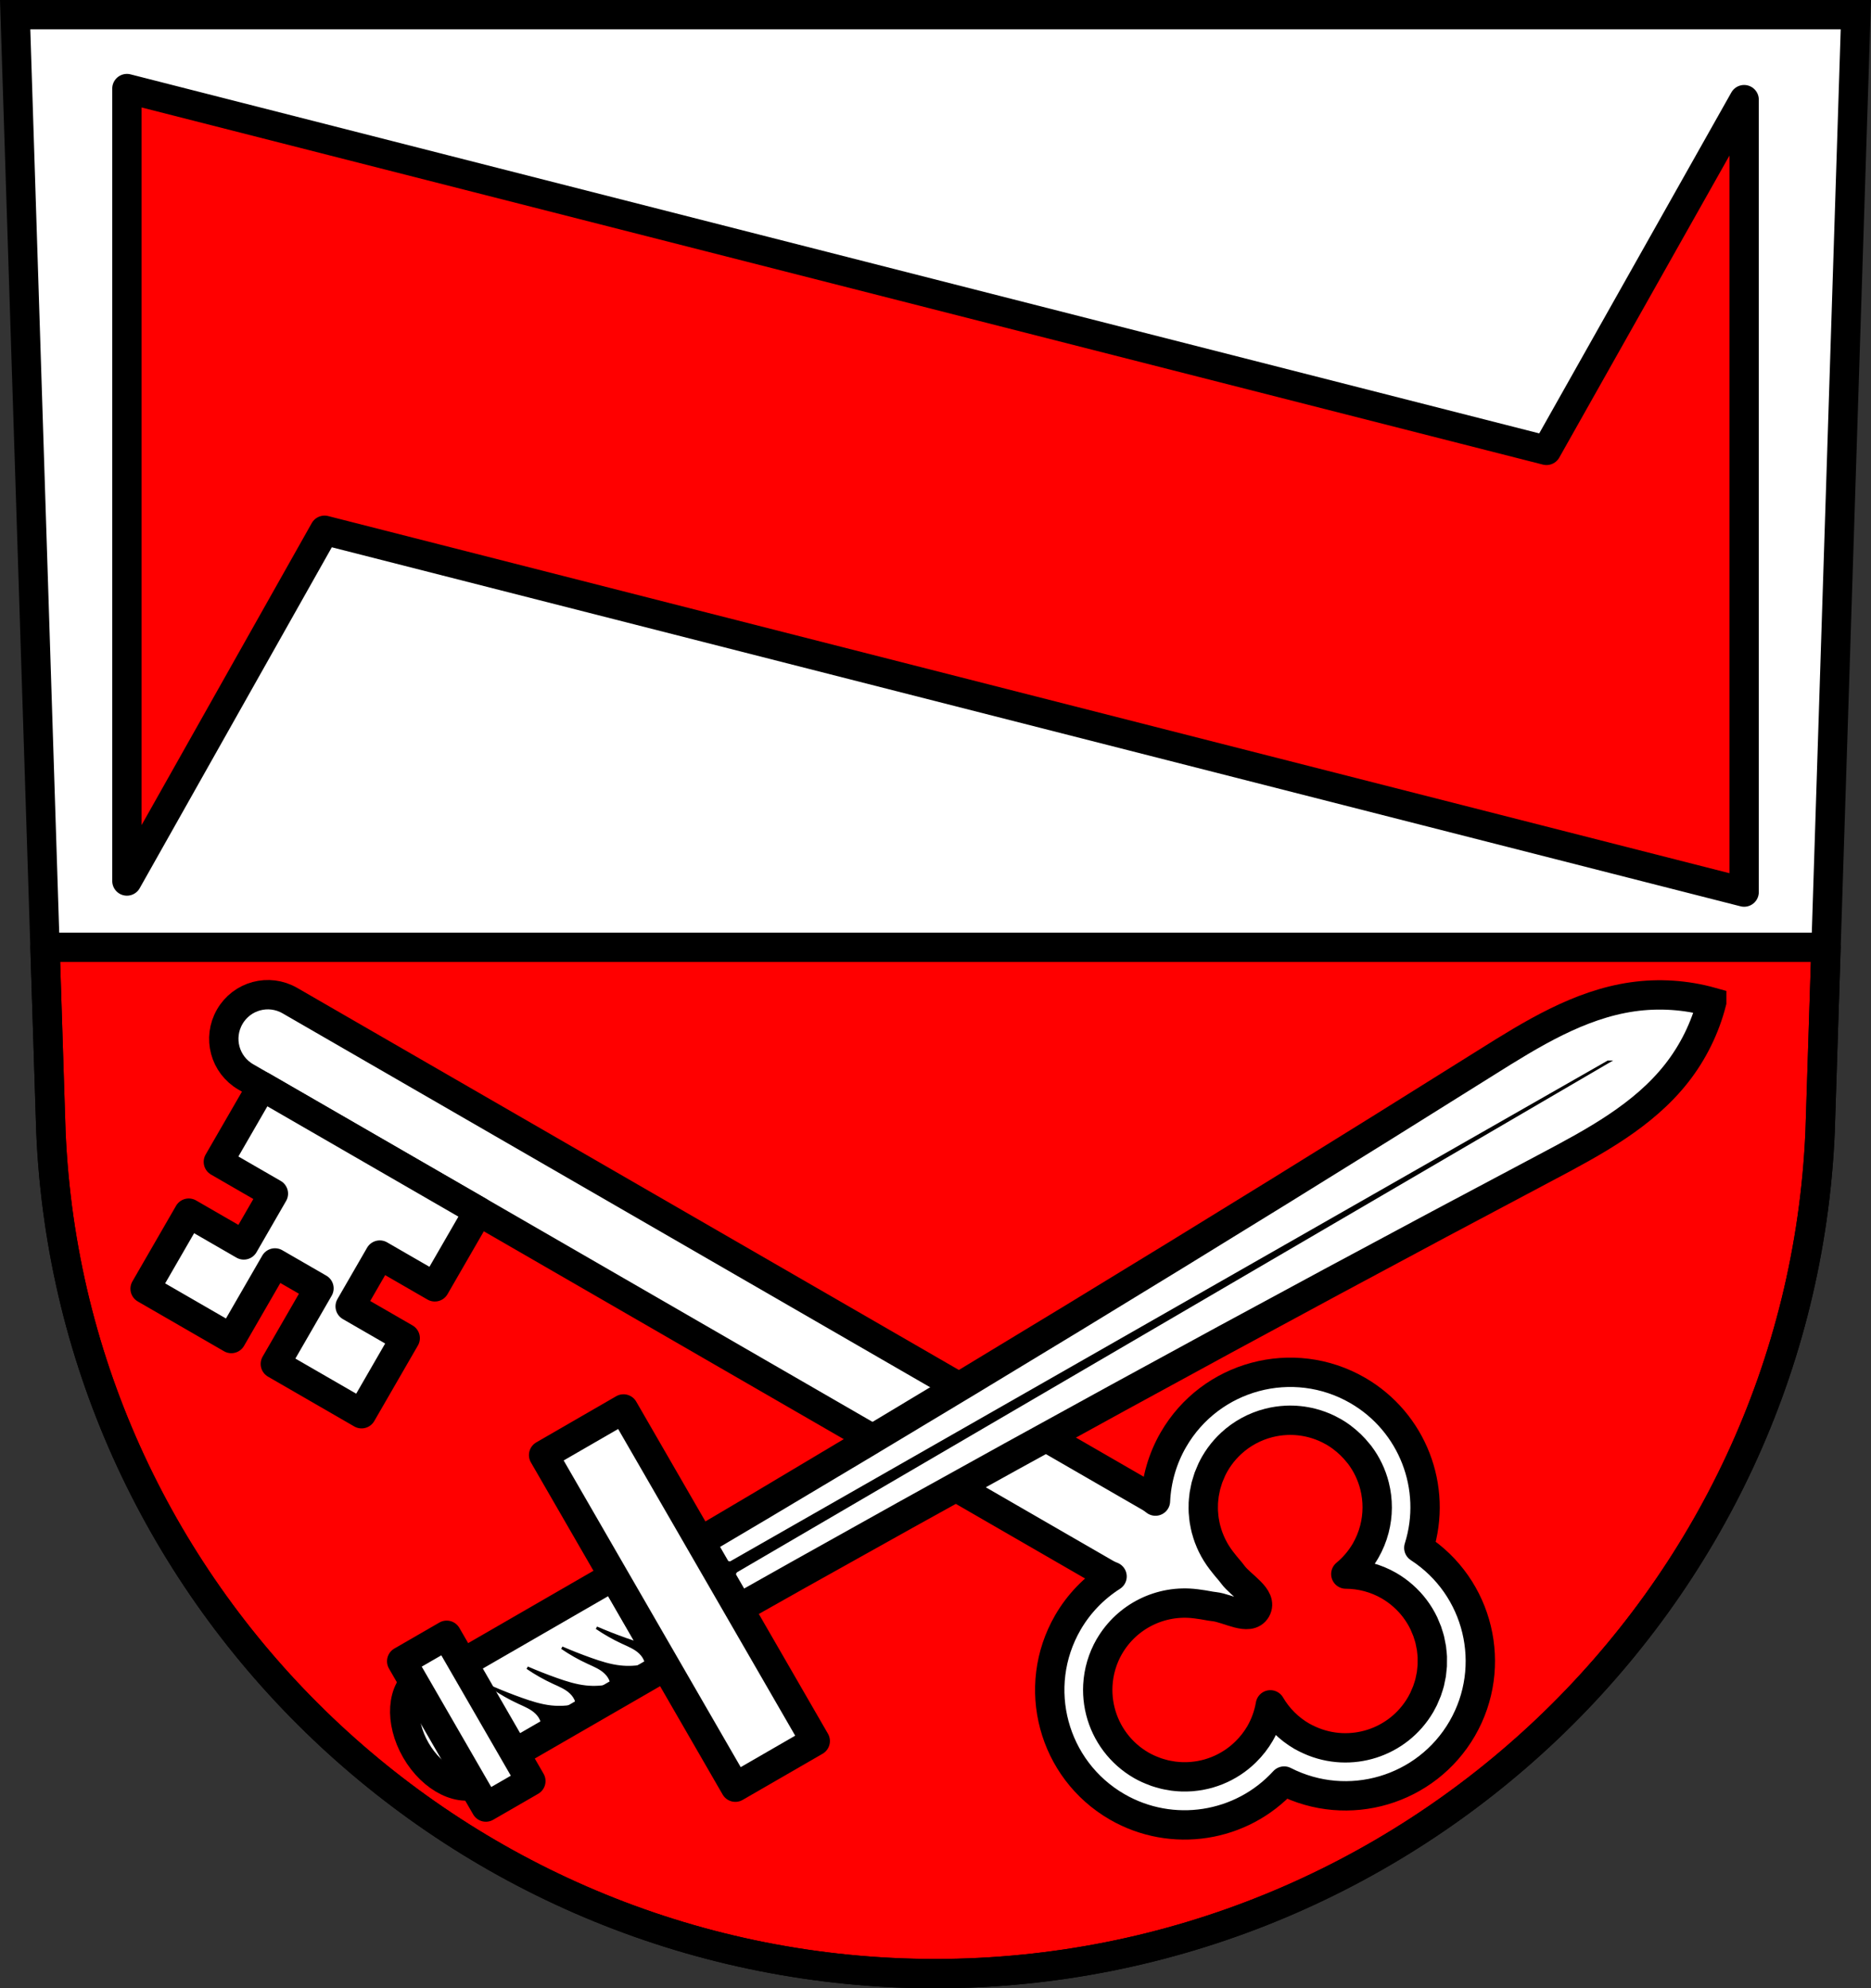 <svg xmlns="http://www.w3.org/2000/svg" width="701.33" height="745.22" viewBox="0 0 701.332 745.223"><rect x="0" y="0" width="701.332" height="745.223" fill="#333333" stroke="none"/><g transform="translate(39.36-141.19)"><path d="m-33.678 146.69l13.398 418.59c7.415 176.08 153.92 315.53 331.59 315.63 177.51-.216 324.07-139.72 331.59-315.63l13.398-418.59h-344.98z" fill="#fff" fill-rule="evenodd"/><g stroke="#000"><g stroke-width="11"><path d="m16.867 355.04l2.209 69.05c7.415 176.08 153.92 315.53 331.59 315.63 177.51-.216 324.07-139.72 331.59-315.63l2.211-69.05h-667.6z" transform="translate(-39.36 141.19)" fill="#f00" stroke-linejoin="round" stroke-linecap="round"/><path d="m-33.678 146.69l13.398 418.59c7.415 176.08 153.92 315.53 331.59 315.63 177.51-.216 324.07-139.72 331.59-315.63l13.398-418.59h-344.98z" fill="none" fill-rule="evenodd"/><g stroke-linejoin="round" stroke-linecap="round"><path d="m8.213 174.39v146.68 150.32l74.08-131.45 532.12 135.6v-146.68-150.32l-74.08 131.45-532.12-135.6" fill="#f00"/><g transform="matrix(.5-.866.866.5-1274.43 1237.99)" fill="#fff"><path transform="translate(-39.36 141.19)" d="m1319.82 645.13c-9.149 0-16.514 7.366-16.514 16.516v372.22c0 .883.087 1.742.219 2.586-7.098-3.688-15.05-5.707-23.25-5.717-27.937 0-50.583 22.648-50.584 50.584.03 23.71 16.524 44.22 39.676 49.33 1.383 26.866 23.552 47.95 50.45 47.984 26.909-.014 49.1-21.09 50.49-47.965 23.14-5.129 39.623-25.643 39.641-49.35 0-27.937-22.649-50.584-50.586-50.584-8.197 0-16.15 2.01-23.24 5.682.129-.833.215-1.68.215-2.551v-372.22c0-9.149-7.366-16.516-16.516-16.516zm-39.563 403.57h.016c13.13.014 24.966 7.895 30.05 20 .023.049.046.098.068.147 1.646 3.953 1.579 4.353 2.508 6.473 2.103 4.798 1.687 14.11 6.926 14.11 5.239 0 4.829-9.307 6.926-14.11.925-2.117.849-2.516 2.488-6.469.392-.939.827-1.859 1.305-2.758.032-.067.065-.134.098-.201.486-.9 1.015-1.776 1.584-2.627.032-.054.067-.108.1-.162.57-.84 1.178-1.654 1.824-2.438.044-.058.088-.116.133-.174.612-.73 1.256-1.432 1.93-2.105.095-.103.191-.206.287-.309.658-.639 1.343-1.251 2.053-1.832.128-.114.257-.228.387-.34.699-.553 1.42-1.077 2.162-1.57.16-.117.321-.232.482-.346.713-.455 1.443-.881 2.189-1.279.211-.124.425-.246.639-.365.718-.361 1.45-.695 2.193-1 .26-.121.522-.238.785-.352.661-.25 1.33-.479 2.01-.686.368-.129.739-.252 1.111-.367.646-.172 1.296-.323 1.951-.455.405-.099.811-.19 1.219-.273.636-.102 1.275-.184 1.916-.248.449-.063.899-.118 1.35-.162.808-.063 1.618-.095 2.428-.098 2.177 0 4.347.218 6.48.65 1.066.216 2.121.485 3.16.807 5.221 1.615 9.952 4.517 13.76 8.438.758.779 1.476 1.596 2.152 2.447.676.851 1.309 1.736 1.897 2.65 1.766 2.749 3.108 5.748 3.982 8.897.582 2.096.953 4.246 1.107 6.416.055.768.082 1.537.082 2.307 0 1.033-.055 2.066-.156 3.094 0 .054-.012.108-.012.162-.024.162-.046.324-.072.486-.326 2.79-1.012 5.526-2.039 8.141-.096.274-.196.547-.299.818-.424 1-.897 1.98-1.418 2.934-.522.954-1.091 1.88-1.705 2.777-.614.897-1.272 1.763-1.973 2.594-.701.831-1.443 1.626-2.223 2.383-3.936 3.822-8.773 6.59-14.06 8.05h-.012c-2.82.778-5.733 1.173-8.658 1.174-3.842-.014-7.651-.706-11.252-2.045 2.821 4.917 4.312 10.484 4.326 16.15 0 1.103-.057 2.205-.17 3.303-.11 1.082-.274 2.157-.492 3.223-.217 1.066-.488 2.12-.811 3.158v.025c-.321 1.03-.692 2.044-1.113 3.037-.425 1-.899 1.98-1.422 2.934-.52.948-1.086 1.87-1.697 2.762-.209.285-.422.566-.641.844-.427.601-.875 1.187-1.342 1.758-.178.196-.358.389-.54.579-.535.618-1.094 1.215-1.674 1.791-.257.234-.518.464-.783.689-.541.507-1.099.996-1.674 1.465-.227.167-.455.33-.685.489-.635.489-1.288.954-1.957 1.395-.303.18-.608.355-.916.525-.627.387-1.266.752-1.918 1.096-.318.149-.638.291-.96.429-.655.319-1.321.616-1.996.891-.697.258-1.404.493-2.117.703-.317.111-.636.217-.957.318h-.012c-.803.213-1.613.394-2.43.545-.245.058-.492.113-.738.166h-.012c-.742.116-1.487.207-2.234.272-.337.046-.674.086-1.012.121-.739.052-1.48.079-2.221.08h-.066c-.053 0-.105 0-.158 0-16.648-.098-30.551-12.718-32.26-29.28v-.043c-.122-1.093-.188-2.191-.199-3.291 0-5.655 1.486-11.211 4.289-16.12-3.592 1.325-7.389 2.01-11.217 2.02-2.909-.012-5.804-.414-8.608-1.193-1.03-.283-2.045-.616-3.043-.998-.025 0-.05-.017-.074-.025-.98-.379-1.942-.805-2.881-1.277-.038-.019-.077-.038-.115-.057-.915-.465-1.808-.973-2.676-1.522-.059-.036-.117-.071-.176-.107-.849-.545-1.672-1.13-2.467-1.752-.066-.049-.132-.099-.197-.148-.758-.604-1.49-1.241-2.191-1.91-.101-.092-.201-.186-.301-.279-.656-.642-1.284-1.311-1.883-2.01-.123-.138-.245-.278-.365-.418-.557-.67-1.088-1.362-1.59-2.074-.135-.185-.269-.372-.4-.561-.463-.688-.899-1.394-1.309-2.115-.138-.233-.273-.468-.404-.705-.372-.698-.719-1.409-1.039-2.133-.13-.279-.257-.559-.379-.842-.282-.69-.54-1.39-.773-2.098-.12-.341-.234-.684-.342-1.029-.189-.647-.359-1.3-.508-1.957-.104-.423-.2-.847-.287-1.274-.113-.613-.208-1.229-.285-1.848-.068-.471-.125-.944-.172-1.418-.083-.873-.13-1.748-.143-2.625 0-.082 0-.164 0-.246 0-2.176.218-4.346.65-6.478.216-1.065.485-2.12.807-3.158.644-2.078 1.494-4.087 2.537-5.996.521-.954 1.089-1.882 1.703-2.779 1.229-1.796 2.636-3.465 4.197-4.98.78-.758 1.597-1.476 2.449-2.152 1.705-1.353 3.541-2.532 5.48-3.52 4.583-2.333 9.652-3.549 14.795-3.549z"/><path d="m1176.32 809.82v37.32h32.713v19.05h-32.713v37.32h32.713v-23.82h22.2v23.82h32.713v-93.69h-32.713v23.82h-22.2v-23.82h-32.713z"/></g><ellipse cx="748.66" cy="282.5" rx="22.591" ry="15.19" transform="matrix(.5.866-.866.5 0 0)" fill="#fff"/></g><path d="m602.26 516.76c-9.618-2.701-19.801-3.373-29.69-1.956-19.99 2.864-37.734 13.892-54.837 24.628-103.08 64.705-207.06 127.97-311.9 189.77l24.467 2.315-10.229 22.345c105.94-59.9 212.72-118.32 320.29-175.23 17.85-9.444 36.27-19.296 48.747-35.18 6.172-7.856 10.683-17.01 13.152-26.689z" fill="#fff" fill-rule="evenodd"/></g><path d="m563.45 539.16l-339.19 193.55 6.02-1.198-4.05 4.618 337.21-196.97z" fill="#000" fill-rule="evenodd"/><g fill="#fff" stroke-linejoin="round" stroke-linecap="round" stroke-width="11" transform="matrix(.5.866-.866.5 0 0)"><path d="m729.18 200.9h38.949v66.4h-38.949z"/><path d="m717.11 266.14h63.1v19.474h-63.1z"/></g><path d="m215.28 757.91c-3 .657-6.116.821-9.172.485-3.743-.411-7.364-1.559-10.914-2.817-3.693-1.309-7.341-2.744-10.937-4.299 3.121 2.134 6.423 4.01 9.857 5.585 2.272 1.045 4.657 2 6.463 3.729.98.939 1.768 2.104 2.136 3.41.251.892.287 1.839.135 2.753l-.543-1.355c-3 .657-6.116.821-9.172.485-3.743-.411-7.364-1.559-10.914-2.817-3.693-1.309-7.341-2.744-10.937-4.299 3.121 2.134 6.423 4.01 9.857 5.585 2.272 1.045 4.657 2 6.463 3.729.98.939 1.768 2.104 2.136 3.41.251.893.287 1.841.134 2.755l-.543-1.358c-3 .657-6.116.821-9.172.485-3.743-.411-7.364-1.559-10.914-2.817-3.693-1.309-7.341-2.744-10.937-4.299 3.121 2.134 6.423 4.01 9.857 5.585 2.272 1.045 4.657 2 6.463 3.729.98.939 1.768 2.104 2.136 3.41.251.893.287 1.841.134 2.755l-.543-1.358c-3 .657-6.116.821-9.172.485-3.743-.411-7.364-1.559-10.914-2.817-3.693-1.309-7.341-2.744-10.937-4.299 3.121 2.134 6.423 4.01 9.857 5.585 2.272 1.045 4.657 2 6.463 3.729.98.939 1.768 2.104 2.136 3.41.475 1.689.204 3.575-.726 5.063l13.651-9.01c-.16.532-.381 1.046-.675 1.518l13.651-9.01c-.16.532-.381 1.046-.675 1.518l13.651-9.01c-.16.532-.381 1.046-.675 1.518l14.05-9.272-.756-1.884z" fill="#000" fill-rule="evenodd"/><path transform="matrix(.5.866-.866.5 0 0)" fill="#fff" stroke-linejoin="round" stroke-linecap="round" stroke-width="11" d="m676.79 166.32h143.73v34.585h-143.73z"/></g></g></svg>